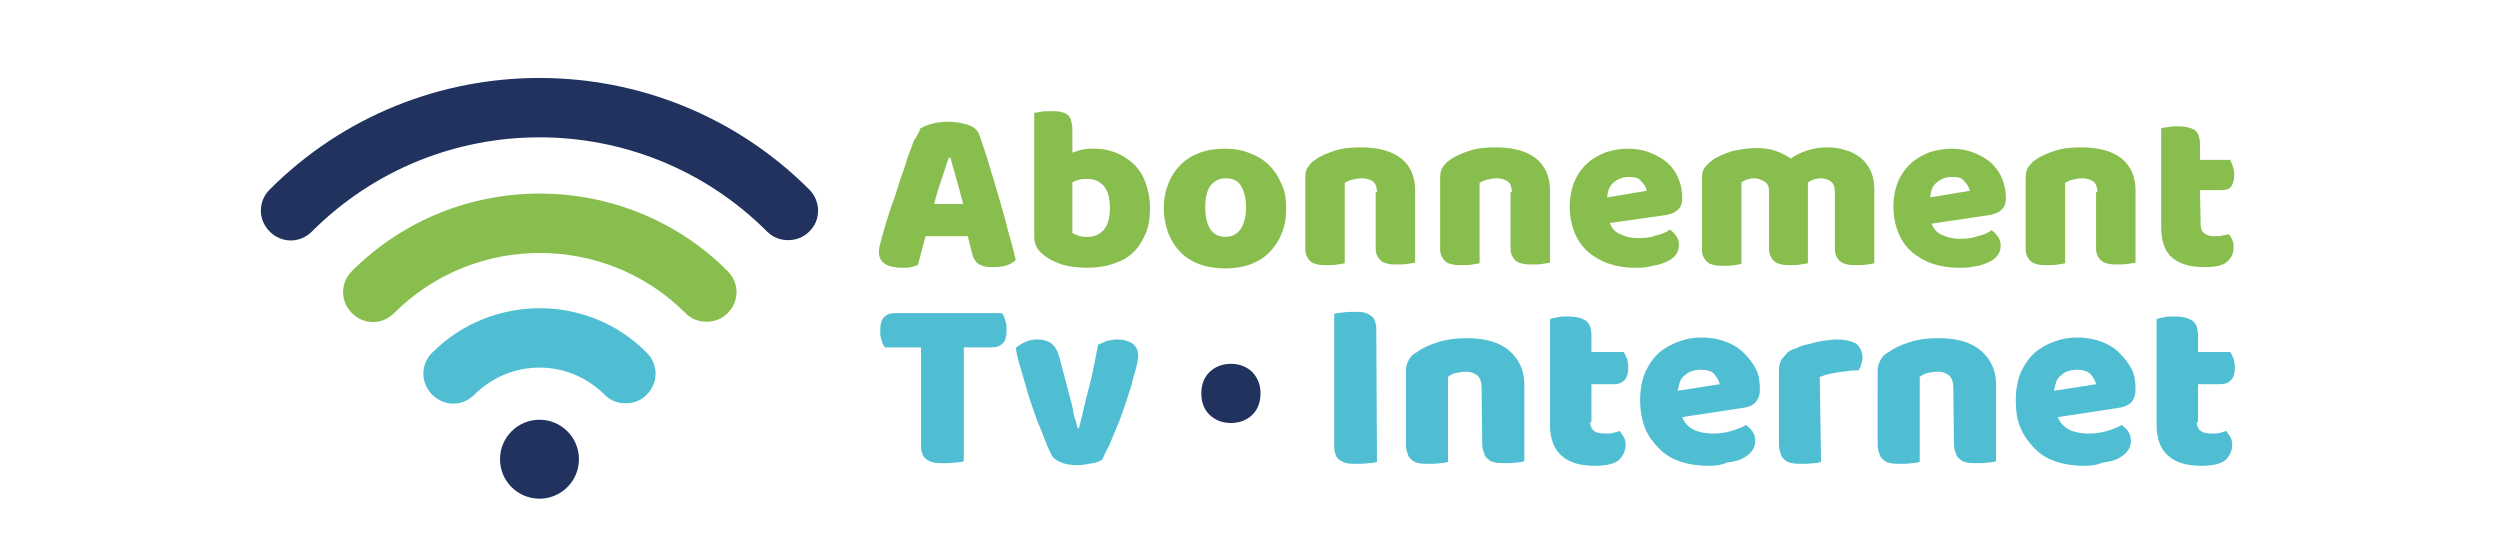 <?xml version="1.0" encoding="utf-8"?>
<!-- Generator: Adobe Illustrator 24.1.2, SVG Export Plug-In . SVG Version: 6.00 Build 0)  -->
<svg version="1.1" id="Calque_1" xmlns="http://www.w3.org/2000/svg" xmlns:xlink="http://www.w3.org/1999/xlink" x="0px" y="0px"
	 viewBox="0 0 380 83" style="enable-background:new 0 0 380 83;" xml:space="preserve">
<style type="text/css">
	.st0{fill:#88BE4D;}
	.st1{fill:#4FBED3;}
	.st2{fill:#21325F;}
</style>
<g>
	<path class="st0" d="M53.5,41.2c-1.8,1.8-1.8,4.6,0,6.4c1.8,1.8,4.6,1.8,6.4,0c12.2-12.2,32.1-12.2,44.3,0c0.9,0.9,2,1.3,3.2,1.3
		s2.3-0.4,3.2-1.3c1.8-1.8,1.8-4.6,0-6.4C94.9,25.5,69.2,25.5,53.5,41.2z"/>
	<path class="st1" d="M65.7,53.6c-1.8,1.8-1.8,4.6,0,6.4c1.8,1.8,4.6,1.8,6.4,0c5.5-5.5,14.3-5.5,19.8,0c0.9,0.9,2,1.3,3.2,1.3
		c1.2,0,2.3-0.4,3.2-1.3c1.8-1.8,1.8-4.6,0-6.4C89.4,44.6,74.7,44.6,65.7,53.6z"/>
	<circle class="st2" cx="82" cy="69.8" r="6"/>
	<path class="st2" d="M123,28.8c-22.6-22.6-59.4-22.6-82,0c-1.8,1.8-1.8,4.6,0,6.4c1.8,1.8,4.6,1.8,6.4,0
		c19.1-19.1,50.1-19.1,69.2,0c0.9,0.9,2,1.3,3.2,1.3s2.3-0.4,3.2-1.3C124.8,33.5,124.8,30.6,123,28.8z"/>
</g>
<g>
	<g>
		<path class="st1" d="M259.6,70.8c-1.5,0-2.8-0.2-4.1-0.6c-1.2-0.4-2.3-1-3.2-1.9s-1.7-1.9-2.2-3.1s-0.8-2.7-0.8-4.4
			c0-1.7,0.3-3.1,0.8-4.3c0.6-1.2,1.2-2.1,2.1-2.9c0.8-0.7,1.9-1.3,3-1.7c1.1-0.4,2.2-0.6,3.4-0.6c1.3,0,2.5,0.2,3.6,0.6
			c1.1,0.4,2,0.9,2.8,1.7c0.8,0.8,1.4,1.5,1.9,2.5c0.5,0.9,0.6,2,0.6,3.2c0,0.8-0.3,1.5-0.7,1.9c-0.5,0.5-1.1,0.7-1.9,0.8l-9.2,1.4
			c0.3,0.8,0.8,1.4,1.7,1.9c0.8,0.4,1.9,0.6,2.9,0.6s1.9-0.1,2.9-0.4s1.7-0.6,2.2-0.9c0.4,0.3,0.7,0.6,1,1c0.3,0.5,0.4,0.9,0.4,1.4
			c0,1.1-0.6,1.9-1.6,2.5c-0.8,0.5-1.7,0.7-2.7,0.8C261.4,70.8,260.5,70.8,259.6,70.8L259.6,70.8z M258.5,56.2
			c-0.6,0-1.1,0.1-1.6,0.3c-0.5,0.2-0.7,0.5-1,0.7c-0.3,0.3-0.5,0.6-0.6,1s-0.2,0.7-0.3,1.2l6.4-1c-0.1-0.5-0.4-1-0.8-1.5
			C260.2,56.4,259.5,56.2,258.5,56.2z"/>
		<g>
			<path class="st1" d="M134.5,52.8c-0.2-0.3-0.4-0.6-0.5-1.1c-0.2-0.5-0.2-0.9-0.2-1.5c0-0.9,0.2-1.7,0.6-2c0.5-0.5,1-0.6,1.7-0.6
				h16.2c0.2,0.3,0.4,0.6,0.5,1.1c0.2,0.5,0.2,0.9,0.2,1.5c0,0.9-0.2,1.7-0.6,2c-0.5,0.5-1,0.6-1.7,0.6h-4.2v17.3
				c-0.3,0.1-0.7,0.2-1.3,0.2c-0.6,0.1-1.2,0.1-1.8,0.1s-1.1,0-1.5-0.1c-0.5-0.1-0.8-0.3-1.1-0.5c-0.3-0.2-0.6-0.6-0.6-0.9
				c-0.2-0.4-0.2-0.9-0.2-1.6V52.8H134.5z"/>
			<path class="st1" d="M167.6,69.8c-0.4,0.3-0.8,0.5-1.5,0.6s-1.4,0.3-2.3,0.3c-0.9,0-1.8-0.1-2.5-0.4s-1.2-0.6-1.5-1.2
				c-0.2-0.5-0.5-1-0.8-1.8c-0.3-0.7-0.6-1.6-1-2.5c-0.4-0.9-0.7-1.9-1.1-3c-0.4-1.1-0.7-2.1-1-3.2c-0.3-1.1-0.6-2-0.9-3.1
				c-0.3-0.9-0.5-1.9-0.6-2.6c0.4-0.4,0.8-0.6,1.4-0.9c0.6-0.3,1.2-0.4,1.9-0.4c0.8,0,1.6,0.2,2.1,0.6c0.5,0.4,0.9,1,1.2,2l1.5,5.7
				c0.3,1.1,0.6,2.1,0.7,3.1c0.3,0.9,0.5,1.6,0.6,2.1h0.2c0.5-1.9,0.9-3.9,1.5-6.1c0.6-2.2,1-4.5,1.4-6.6c0.5-0.2,0.9-0.4,1.4-0.6
				c0.6-0.1,1-0.2,1.6-0.2c0.8,0,1.6,0.2,2.2,0.6c0.6,0.4,0.9,1,0.9,1.9c0,0.4-0.1,1-0.3,1.8c-0.2,0.7-0.5,1.6-0.7,2.6
				c-0.3,0.9-0.6,1.9-1,3.1c-0.4,1.1-0.7,2.1-1.2,3.2c-0.4,1-0.8,1.9-1.2,2.9C168.2,68.4,167.8,69.2,167.6,69.8z"/>
			<path class="st2" d="M182.6,59.8c0-1.3,0.4-2.4,1.2-3.2c0.8-0.8,1.9-1.3,3.3-1.3c1.4,0,2.5,0.5,3.3,1.3c0.8,0.9,1.2,1.9,1.2,3.2
				c0,1.3-0.4,2.4-1.2,3.2c-0.8,0.8-1.9,1.3-3.3,1.3c-1.4,0-2.5-0.5-3.3-1.3C183,62.2,182.6,61.1,182.6,59.8z"/>
			<path class="st1" d="M209.3,70.2c-0.3,0.1-0.7,0.2-1.3,0.2c-0.6,0.1-1.2,0.1-1.8,0.1s-1.1,0-1.5-0.1c-0.5-0.1-0.8-0.3-1.1-0.5
				c-0.3-0.2-0.6-0.6-0.6-0.9c-0.2-0.4-0.2-0.9-0.2-1.6V47.7c0.3-0.1,0.7-0.1,1.3-0.2c0.6-0.1,1.2-0.1,1.7-0.1c0.6,0,1.1,0,1.5,0.1
				c0.5,0.1,0.8,0.3,1.1,0.5c0.3,0.2,0.6,0.6,0.6,0.9c0.2,0.4,0.2,0.9,0.2,1.6L209.3,70.2L209.3,70.2z"/>
			<path class="st1" d="M225.2,58.8c0-0.7-0.2-1.3-0.6-1.7c-0.5-0.4-1-0.6-1.8-0.6c-0.5,0-1,0.1-1.5,0.2s-0.9,0.3-1.2,0.6v12.9
				c-0.3,0.1-0.6,0.2-1.2,0.2c-0.6,0.1-1.1,0.1-1.7,0.1s-1,0-1.5-0.1s-0.8-0.2-1.1-0.5c-0.3-0.2-0.6-0.6-0.6-0.9
				c-0.2-0.4-0.3-0.9-0.3-1.5V56.3c0-0.6,0.2-1.2,0.5-1.7s0.6-0.8,1.2-1.1c0.8-0.6,1.9-1.1,3.2-1.5c1.2-0.4,2.7-0.6,4.3-0.6
				c2.8,0,5,0.6,6.5,1.9s2.3,3,2.3,5.1v11.7c-0.3,0.1-0.6,0.2-1.2,0.2c-0.6,0.1-1.1,0.1-1.7,0.1s-1,0-1.5-0.1s-0.8-0.2-1.1-0.5
				c-0.3-0.2-0.6-0.6-0.6-0.9c-0.2-0.4-0.3-0.9-0.3-1.5L225.2,58.8z"/>
			<path class="st1" d="M241.7,64.1c0,0.6,0.2,1.1,0.6,1.4c0.4,0.3,1,0.4,1.8,0.4c0.4,0,0.7,0,1.1-0.1s0.7-0.2,1-0.3
				c0.2,0.3,0.4,0.6,0.6,0.9s0.3,0.7,0.3,1.2c0,0.9-0.4,1.7-1,2.3c-0.7,0.6-1.9,0.9-3.7,0.9c-2.2,0-3.9-0.5-5-1.5
				c-1.2-1-1.8-2.6-1.8-4.8v-16c0.3-0.1,0.6-0.2,1.2-0.3c0.5-0.1,1-0.1,1.6-0.1c1.1,0,1.9,0.2,2.6,0.6c0.6,0.4,0.9,1.2,0.9,2.4v2.4
				h4.9c0.2,0.3,0.3,0.6,0.5,1c0.1,0.4,0.2,0.8,0.2,1.4c0,0.8-0.2,1.5-0.6,1.9s-0.9,0.6-1.6,0.6h-3.4v5.8L241.7,64.1z"/>
			<path class="st1" d="M276.8,70.2c-0.3,0.1-0.6,0.2-1.2,0.2c-0.6,0.1-1.1,0.1-1.7,0.1c-0.6,0-1,0-1.5-0.1s-0.8-0.2-1.1-0.5
				c-0.3-0.2-0.6-0.6-0.6-0.9c-0.2-0.4-0.3-0.9-0.3-1.5V56.3c0-0.6,0.1-1,0.3-1.5c0.2-0.4,0.6-0.7,0.9-1.1c0.3-0.4,0.9-0.6,1.5-0.8
				c0.6-0.3,1.2-0.5,1.9-0.6c0.6-0.2,1.4-0.4,2.1-0.5s1.5-0.2,2.1-0.2c1.2,0,2.1,0.2,2.9,0.6c0.6,0.5,1,1.2,1,2.2
				c0,0.4-0.1,0.6-0.2,1c-0.1,0.4-0.2,0.6-0.4,0.9c-0.6,0-1,0-1.6,0.1s-1.1,0.1-1.6,0.2c-0.6,0.1-1,0.2-1.5,0.3s-0.8,0.3-1.2,0.4
				L276.8,70.2L276.8,70.2z"/>
			<path class="st1" d="M296.9,58.8c0-0.7-0.2-1.3-0.6-1.7c-0.5-0.4-1-0.6-1.8-0.6c-0.5,0-1,0.1-1.5,0.2s-0.9,0.3-1.2,0.6v12.9
				c-0.3,0.1-0.6,0.2-1.2,0.2c-0.6,0.1-1.1,0.1-1.7,0.1c-0.6,0-1,0-1.5-0.1s-0.8-0.2-1.1-0.5c-0.3-0.2-0.6-0.6-0.6-0.9
				c-0.2-0.4-0.3-0.9-0.3-1.5V56.3c0-0.6,0.2-1.2,0.5-1.7c0.3-0.5,0.6-0.8,1.2-1.1c0.8-0.6,1.9-1.1,3.2-1.5c1.2-0.4,2.7-0.6,4.3-0.6
				c2.8,0,5,0.6,6.5,1.9s2.3,3,2.3,5.1v11.7c-0.3,0.1-0.6,0.2-1.2,0.2c-0.6,0.1-1.1,0.1-1.7,0.1s-1,0-1.5-0.1s-0.8-0.2-1.1-0.5
				c-0.3-0.2-0.6-0.6-0.6-0.9c-0.2-0.4-0.3-0.9-0.3-1.5L296.9,58.8z"/>
			<path class="st1" d="M316.7,70.8c-1.5,0-2.8-0.2-4.1-0.6c-1.2-0.4-2.3-1-3.2-1.9s-1.7-1.9-2.2-3.1c-0.6-1.2-0.8-2.7-0.8-4.4
				c0-1.7,0.3-3.1,0.8-4.3c0.6-1.2,1.2-2.1,2.1-2.9c0.8-0.7,1.9-1.3,3-1.7s2.2-0.6,3.4-0.6c1.3,0,2.5,0.2,3.6,0.6
				c1.1,0.4,2,0.9,2.8,1.7c0.8,0.8,1.4,1.5,1.9,2.5c0.5,0.9,0.6,2,0.6,3.2c0,0.8-0.3,1.5-0.7,1.9s-1.1,0.7-1.9,0.8l-9.2,1.4
				c0.3,0.8,0.8,1.4,1.7,1.9c0.8,0.4,1.9,0.6,2.9,0.6s1.9-0.1,2.9-0.4s1.7-0.6,2.2-0.9c0.4,0.3,0.7,0.6,1,1c0.3,0.5,0.4,0.9,0.4,1.4
				c0,1.1-0.6,1.9-1.6,2.5c-0.8,0.5-1.7,0.7-2.7,0.8C318.5,70.8,317.5,70.8,316.7,70.8L316.7,70.8z M315.7,56.2
				c-0.6,0-1.1,0.1-1.6,0.3c-0.5,0.2-0.7,0.5-1,0.7c-0.3,0.3-0.5,0.6-0.6,1s-0.2,0.7-0.3,1.2l6.4-1c-0.1-0.5-0.4-1-0.8-1.5
				C317.3,56.4,316.6,56.2,315.7,56.2L315.7,56.2z"/>
			<path class="st1" d="M333.9,64.1c0,0.6,0.2,1.1,0.6,1.4c0.4,0.3,1,0.4,1.8,0.4c0.4,0,0.7,0,1.1-0.1s0.7-0.2,1-0.3
				c0.2,0.3,0.4,0.6,0.6,0.9c0.2,0.4,0.3,0.7,0.3,1.2c0,0.9-0.4,1.7-1,2.3c-0.7,0.6-1.9,0.9-3.7,0.9c-2.2,0-3.9-0.5-5-1.5
				c-1.2-1-1.8-2.6-1.8-4.8v-16c0.3-0.1,0.6-0.2,1.2-0.3c0.5-0.1,1-0.1,1.6-0.1c1.1,0,1.9,0.2,2.6,0.6c0.6,0.4,0.9,1.2,0.9,2.4v2.4
				h4.9c0.2,0.3,0.3,0.6,0.5,1c0.1,0.4,0.2,0.8,0.2,1.4c0,0.8-0.2,1.5-0.6,1.9s-0.9,0.6-1.6,0.6h-3.4v5.8L333.9,64.1z"/>
		</g>
	</g>
	<g>
		<path class="st0" d="M139.9,19.5c0.4-0.2,1-0.5,1.8-0.7c0.8-0.2,1.6-0.3,2.4-0.3c1.2,0,2.2,0.2,3.1,0.5c0.9,0.3,1.5,0.9,1.7,1.6
			c0.4,1.2,0.9,2.6,1.4,4.3c0.5,1.6,1,3.3,1.5,5s1,3.4,1.4,5.1c0.5,1.7,0.9,3.2,1.2,4.5c-0.3,0.3-0.7,0.6-1.3,0.8
			c-0.6,0.2-1.2,0.3-2,0.3c-0.6,0-1,0-1.4-0.1c-0.4-0.1-0.7-0.2-1-0.4s-0.4-0.4-0.6-0.7c-0.2-0.3-0.3-0.7-0.4-1.1l-0.6-2.4h-6.4
			c-0.2,0.7-0.4,1.4-0.6,2.2s-0.4,1.5-0.6,2.2c-0.3,0.1-0.7,0.2-1,0.3c-0.4,0.1-0.8,0.1-1.3,0.1c-1.2,0-2.1-0.2-2.7-0.6
			c-0.6-0.4-0.9-1-0.9-1.7c0-0.3,0-0.7,0.1-1c0.1-0.3,0.2-0.7,0.3-1.2c0.2-0.6,0.4-1.4,0.7-2.4c0.3-0.9,0.6-2,1-3
			c0.4-1,0.7-2.2,1.1-3.4c0.4-1.1,0.8-2.2,1.1-3.3c0.4-1,0.7-1.9,1-2.7C139.5,20.5,139.8,19.9,139.9,19.5z M144.2,24
			c-0.3,1-0.7,2.1-1.1,3.3c-0.4,1.2-0.8,2.4-1.1,3.7h4.4c-0.3-1.3-0.7-2.5-1-3.7c-0.3-1.2-0.7-2.3-0.9-3.3H144.2z"/>
		<path class="st0" d="M157.1,17.2c0.2-0.1,0.6-0.1,1.1-0.2s1-0.1,1.6-0.1c0.5,0,1,0,1.4,0.1c0.4,0.1,0.8,0.2,1,0.4
			c0.3,0.2,0.5,0.5,0.6,0.9c0.1,0.4,0.2,0.8,0.2,1.4v3.5c0.6-0.2,1.1-0.4,1.7-0.5c0.5-0.1,1.1-0.1,1.7-0.1c1.1,0,2.2,0.2,3.2,0.6
			c1,0.4,1.9,1,2.7,1.7c0.8,0.8,1.4,1.7,1.8,2.8c0.4,1.1,0.7,2.4,0.7,3.9s-0.2,2.9-0.7,4s-1.1,2.1-1.9,2.8c-0.8,0.8-1.8,1.3-3,1.7
			s-2.5,0.6-3.9,0.6c-1.5,0-2.9-0.2-3.9-0.5c-1.1-0.4-2-0.8-2.7-1.4c-1-0.7-1.5-1.7-1.5-2.8V17.2H157.1z M165.3,36
			c1.1,0,1.9-0.4,2.5-1.1c0.6-0.7,0.9-1.8,0.9-3.3c0-1.5-0.3-2.6-0.9-3.3s-1.4-1.1-2.5-1.1c-0.5,0-0.9,0-1.2,0.1
			c-0.3,0.1-0.7,0.2-1.1,0.4v7.7c0.3,0.2,0.6,0.3,0.9,0.4C164.3,36,164.8,36,165.3,36z"/>
		<path class="st0" d="M195.5,31.6c0,1.5-0.2,2.8-0.7,3.9c-0.4,1.1-1.1,2.1-1.9,2.9c-0.8,0.8-1.8,1.4-2.9,1.8
			c-1.1,0.4-2.4,0.6-3.8,0.6c-1.4,0-2.6-0.2-3.8-0.6c-1.1-0.4-2.1-1-2.9-1.8c-0.8-0.8-1.4-1.7-1.9-2.9c-0.4-1.1-0.7-2.4-0.7-3.8
			c0-1.4,0.2-2.6,0.7-3.8c0.4-1.1,1.1-2.1,1.9-2.9c0.8-0.8,1.8-1.4,2.9-1.8c1.1-0.4,2.4-0.6,3.8-0.6c1.4,0,2.6,0.2,3.8,0.7
			c1.1,0.4,2.1,1,2.9,1.8c0.8,0.8,1.4,1.7,1.9,2.9C195.3,29,195.5,30.2,195.5,31.6z M183.2,31.6c0,1.4,0.3,2.5,0.8,3.3
			c0.6,0.8,1.3,1.1,2.3,1.1s1.7-0.4,2.3-1.2c0.5-0.8,0.8-1.9,0.8-3.3c0-1.4-0.3-2.5-0.8-3.3s-1.3-1.1-2.3-1.1s-1.7,0.4-2.3,1.1
			C183.4,29.1,183.2,30.1,183.2,31.6z"/>
		<path class="st0" d="M209.3,29.2c0-0.7-0.2-1.3-0.6-1.6c-0.4-0.3-1-0.5-1.7-0.5c-0.5,0-0.9,0.1-1.4,0.2c-0.5,0.1-0.9,0.3-1.2,0.5
			V40c-0.2,0.1-0.6,0.1-1.1,0.2s-1,0.1-1.6,0.1c-0.5,0-1,0-1.4-0.1s-0.8-0.2-1-0.4c-0.3-0.2-0.5-0.5-0.7-0.9s-0.2-0.8-0.2-1.4V27
			c0-0.6,0.1-1.2,0.4-1.6c0.3-0.4,0.6-0.8,1.1-1.1c0.8-0.6,1.8-1,3-1.4c1.2-0.4,2.6-0.5,4-0.5c2.7,0,4.7,0.6,6.1,1.7
			s2.1,2.8,2.1,4.8v11c-0.2,0.1-0.6,0.1-1.1,0.2c-0.5,0.1-1,0.1-1.6,0.1c-0.5,0-1,0-1.4-0.1c-0.4-0.1-0.8-0.2-1-0.4
			c-0.3-0.2-0.5-0.5-0.7-0.9c-0.2-0.4-0.2-0.8-0.2-1.4v-8.2H209.3z"/>
		<path class="st0" d="M229.8,29.2c0-0.7-0.2-1.3-0.6-1.6c-0.4-0.3-1-0.5-1.7-0.5c-0.5,0-0.9,0.1-1.4,0.2c-0.5,0.1-0.9,0.3-1.2,0.5
			V40c-0.2,0.1-0.6,0.1-1.1,0.2s-1,0.1-1.6,0.1c-0.5,0-1,0-1.4-0.1s-0.8-0.2-1-0.4c-0.3-0.2-0.5-0.5-0.7-0.9s-0.2-0.8-0.2-1.4V27
			c0-0.6,0.1-1.2,0.4-1.6c0.3-0.4,0.6-0.8,1.1-1.1c0.8-0.6,1.8-1,3-1.4c1.2-0.4,2.6-0.5,4-0.5c2.7,0,4.7,0.6,6.1,1.7
			c1.4,1.2,2.1,2.8,2.1,4.8v11c-0.2,0.1-0.6,0.1-1.1,0.2c-0.5,0.1-1,0.1-1.6,0.1c-0.5,0-1,0-1.4-0.1c-0.4-0.1-0.8-0.2-1-0.4
			c-0.3-0.2-0.5-0.5-0.7-0.9c-0.2-0.4-0.2-0.8-0.2-1.4v-8.2H229.8z"/>
		<path class="st0" d="M248.5,40.7c-1.4,0-2.7-0.2-3.9-0.6s-2.2-1-3.1-1.7c-0.9-0.8-1.6-1.7-2.1-2.9c-0.5-1.2-0.8-2.5-0.8-4.1
			c0-1.5,0.3-2.9,0.8-4s1.2-2,2-2.7c0.8-0.7,1.8-1.2,2.8-1.6c1.1-0.3,2.1-0.5,3.2-0.5c1.2,0,2.4,0.2,3.4,0.6c1,0.4,1.9,0.9,2.6,1.5
			c0.7,0.6,1.3,1.4,1.7,2.4c0.4,0.9,0.6,1.9,0.6,3c0,0.8-0.2,1.4-0.7,1.8c-0.4,0.4-1.1,0.7-1.9,0.8l-8.4,1.2
			c0.3,0.8,0.8,1.4,1.6,1.7c0.8,0.4,1.7,0.6,2.7,0.6s1.9-0.1,2.7-0.4c0.9-0.2,1.6-0.5,2.1-0.9c0.4,0.2,0.7,0.6,1,1s0.4,0.9,0.4,1.3
			c0,1.1-0.5,1.8-1.5,2.4c-0.8,0.4-1.6,0.7-2.5,0.8C250.2,40.7,249.4,40.7,248.5,40.7z M247.6,26.9c-0.6,0-1.1,0.1-1.5,0.3
			c-0.4,0.2-0.7,0.4-1,0.7c-0.3,0.3-0.5,0.6-0.6,1s-0.2,0.7-0.2,1.1l6-1c-0.1-0.5-0.3-0.9-0.8-1.4C249.1,27,248.4,26.9,247.6,26.9z"
			/>
		<path class="st0" d="M267,22.5c1,0,1.9,0.1,2.8,0.4c0.9,0.3,1.7,0.7,2.4,1.2c0.7-0.5,1.5-0.9,2.4-1.2s1.9-0.5,3.2-0.5
			c0.9,0,1.8,0.1,2.6,0.4c0.9,0.2,1.6,0.6,2.3,1.1c0.7,0.5,1.2,1.2,1.6,2s0.6,1.8,0.6,3V40c-0.2,0.1-0.6,0.1-1.1,0.2s-1,0.1-1.6,0.1
			c-0.5,0-1,0-1.4-0.1s-0.8-0.2-1-0.4c-0.3-0.2-0.5-0.5-0.7-0.9c-0.2-0.4-0.2-0.8-0.2-1.4v-8.4c0-0.7-0.2-1.2-0.6-1.5
			c-0.4-0.3-0.9-0.5-1.6-0.5c-0.3,0-0.7,0.1-1.1,0.2c-0.4,0.2-0.7,0.3-0.8,0.5c0,0.1,0,0.2,0,0.3s0,0.2,0,0.2V40
			c-0.3,0.1-0.6,0.1-1.1,0.2c-0.5,0.1-1,0.1-1.5,0.1s-1,0-1.4-0.1c-0.4-0.1-0.8-0.2-1-0.4c-0.3-0.2-0.5-0.5-0.7-0.9
			c-0.2-0.4-0.2-0.8-0.2-1.4v-8.4c0-0.7-0.2-1.2-0.7-1.5s-1-0.5-1.6-0.5c-0.4,0-0.8,0.1-1.1,0.2c-0.3,0.1-0.6,0.3-0.8,0.4v12.4
			c-0.2,0.1-0.6,0.1-1.1,0.2c-0.5,0.1-1,0.1-1.6,0.1c-0.5,0-1,0-1.4-0.1c-0.4-0.1-0.8-0.2-1-0.4c-0.3-0.2-0.5-0.5-0.7-0.9
			c-0.2-0.4-0.2-0.8-0.2-1.4V27c0-0.6,0.1-1.1,0.4-1.5s0.6-0.7,1.1-1.1c0.8-0.6,1.8-1,3-1.4C264.5,22.7,265.7,22.5,267,22.5z"/>
		<path class="st0" d="M297.7,40.7c-1.4,0-2.7-0.2-3.9-0.6c-1.2-0.4-2.2-1-3.1-1.7c-0.9-0.8-1.6-1.7-2.1-2.9
			c-0.5-1.2-0.8-2.5-0.8-4.1c0-1.5,0.3-2.9,0.8-4s1.2-2,2-2.7c0.8-0.7,1.8-1.2,2.8-1.6c1.1-0.3,2.1-0.5,3.2-0.5
			c1.2,0,2.4,0.2,3.4,0.6c1,0.4,1.9,0.9,2.6,1.5c0.7,0.7,1.3,1.4,1.7,2.4c0.4,1,0.6,1.9,0.6,3c0,0.8-0.2,1.4-0.7,1.8
			c-0.4,0.4-1.1,0.7-1.9,0.8l-8.7,1.3c0.3,0.8,0.8,1.4,1.6,1.7c0.8,0.4,1.7,0.6,2.7,0.6s1.9-0.1,2.7-0.4c0.9-0.2,1.6-0.5,2.1-0.9
			c0.4,0.2,0.7,0.6,1,1c0.3,0.4,0.4,0.9,0.4,1.3c0,1.1-0.5,1.8-1.5,2.4c-0.8,0.4-1.6,0.7-2.5,0.8C299.4,40.7,298.5,40.7,297.7,40.7z
			 M296.7,26.9c-0.6,0-1.1,0.1-1.5,0.3c-0.4,0.2-0.7,0.4-1,0.7c-0.3,0.3-0.5,0.6-0.6,1s-0.2,0.7-0.2,1.1l6-1
			c-0.1-0.5-0.3-0.9-0.8-1.4C298.2,27,297.6,26.9,296.7,26.9z"/>
		<path class="st0" d="M318.8,29.2c0-0.7-0.2-1.3-0.6-1.6s-1-0.5-1.7-0.5c-0.5,0-0.9,0.1-1.4,0.2c-0.5,0.1-0.9,0.3-1.2,0.5V40
			c-0.2,0.1-0.6,0.1-1.1,0.2s-1,0.1-1.6,0.1c-0.5,0-1,0-1.4-0.1s-0.8-0.2-1-0.4c-0.3-0.2-0.5-0.5-0.7-0.9s-0.2-0.8-0.2-1.4V27
			c0-0.6,0.1-1.2,0.4-1.6c0.3-0.4,0.6-0.8,1.1-1.1c0.8-0.6,1.8-1,3-1.4c1.2-0.4,2.6-0.5,4-0.5c2.7,0,4.7,0.6,6.1,1.7
			c1.4,1.2,2.1,2.8,2.1,4.8v11c-0.2,0.1-0.6,0.1-1.1,0.2c-0.5,0.1-1,0.1-1.6,0.1c-0.5,0-1,0-1.4-0.1c-0.4-0.1-0.8-0.2-1-0.4
			c-0.3-0.2-0.5-0.5-0.7-0.9c-0.2-0.4-0.2-0.8-0.2-1.4v-8.2H318.8z"/>
		<path class="st0" d="M334.5,34.2c0,0.6,0.2,1,0.6,1.3s0.9,0.4,1.6,0.4c0.4,0,0.7,0,1.1-0.1s0.7-0.1,1-0.2c0.2,0.3,0.4,0.5,0.5,0.9
			c0.2,0.3,0.2,0.7,0.2,1.1c0,0.9-0.3,1.6-1,2.2s-1.8,0.8-3.5,0.8c-2.1,0-3.7-0.5-4.8-1.4c-1.1-0.9-1.7-2.5-1.7-4.6V19.5
			c0.3-0.1,0.6-0.1,1.1-0.2s1-0.1,1.5-0.1c1,0,1.8,0.2,2.4,0.5c0.6,0.4,0.9,1.1,0.9,2.3v2.3h4.6c0.1,0.3,0.3,0.6,0.4,1
			s0.2,0.8,0.2,1.3c0,0.8-0.2,1.4-0.5,1.8s-0.9,0.5-1.5,0.5h-3.2L334.5,34.2L334.5,34.2z"/>
	</g>
</g>
</svg>

